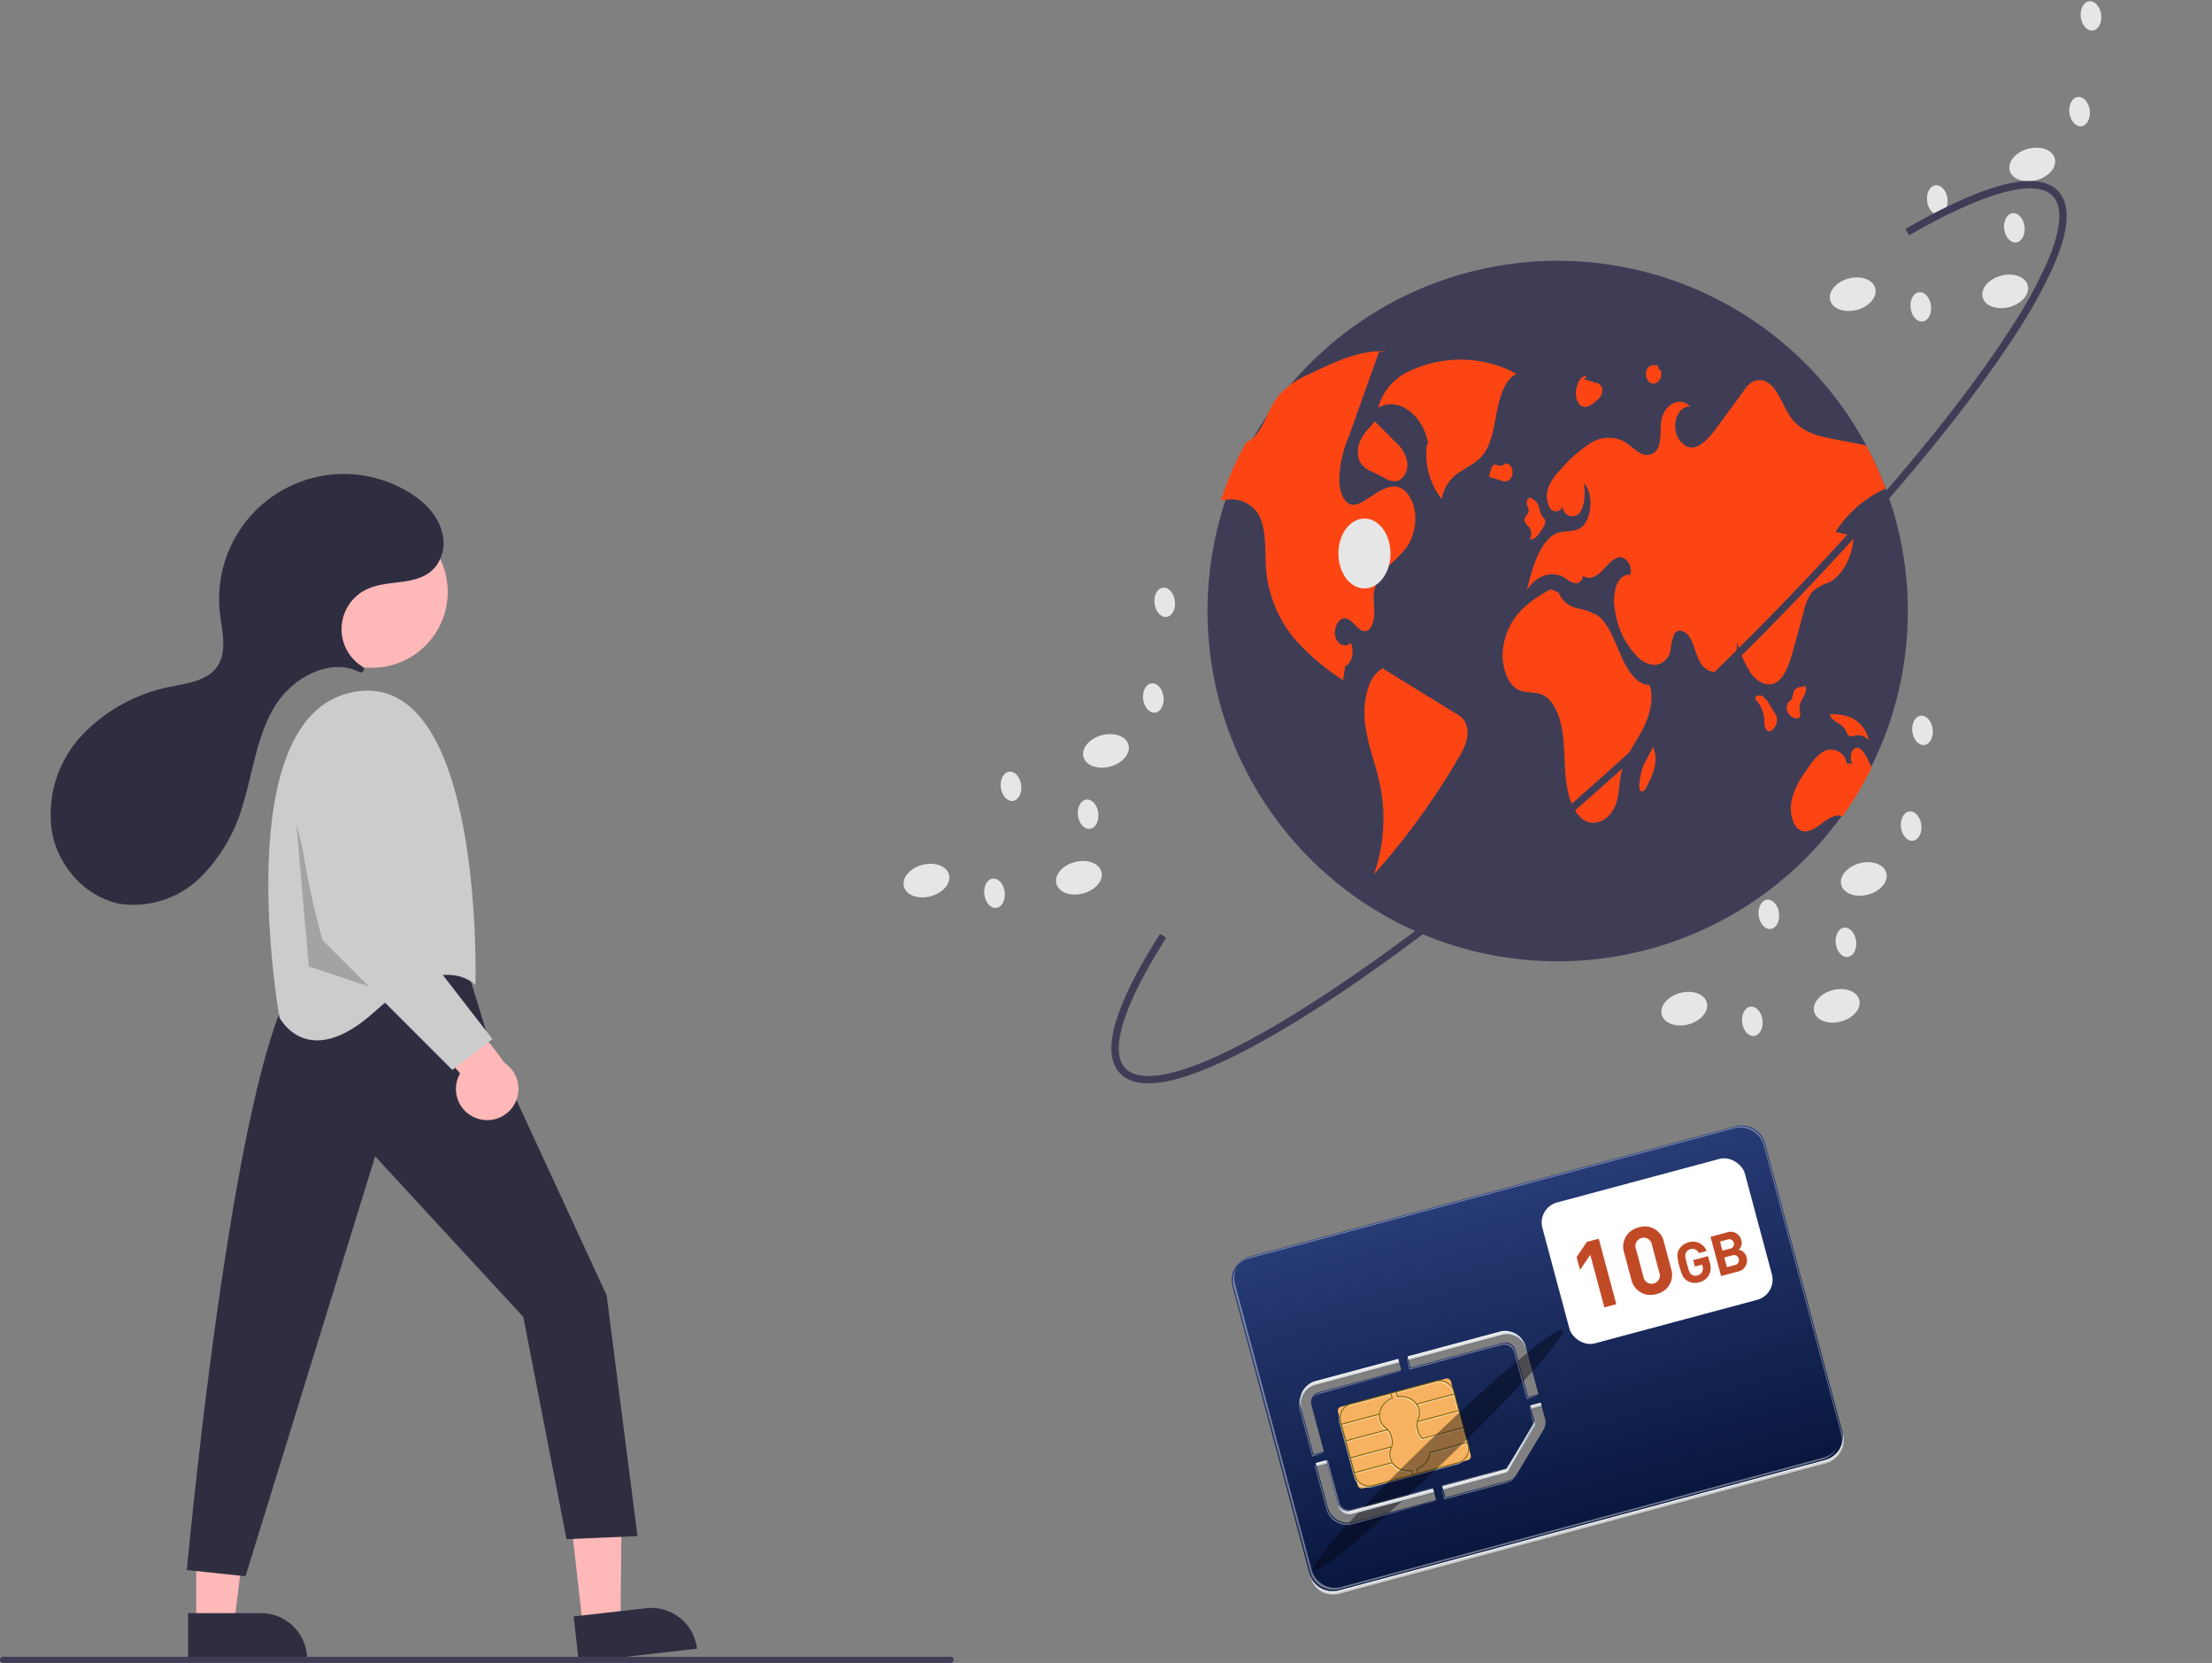 <svg xmlns="http://www.w3.org/2000/svg" xmlns:xlink="http://www.w3.org/1999/xlink" width="319.646" height="240.241" viewBox="0 0 319.646 240.241">
  <rect x="0" y="0" width="319.646" height="240.241" fill="#808080" stroke="none"/>
  <defs>
    <linearGradient id="linear-gradient" x1="0.5" x2="0.5" y2="1" gradientUnits="objectBoundingBox">
      <stop offset="0" stop-color="#273b75"/>
      <stop offset="1" stop-color="#09173e"/>
    </linearGradient>
    <linearGradient id="linear-gradient-2" x1="4.899" y1="9.773" x2="6.273" y2="9.22" gradientUnits="objectBoundingBox">
      <stop offset="0" stop-color="#f7b261"/>
      <stop offset="0.244" stop-color="#f9cc62"/>
      <stop offset="0.501" stop-color="#fae163"/>
      <stop offset="0.754" stop-color="#fbed64"/>
      <stop offset="1" stop-color="#fcf265"/>
    </linearGradient>
    <radialGradient id="radial-gradient" cx="0.5" cy="0.5" r="1.026" gradientTransform="matrix(-0.487, 0.483, -0.019, -0.063, -115.044, -2298.802)" gradientUnits="objectBoundingBox">
      <stop offset="0.007" stop-color="#ff0"/>
      <stop offset="0.093" stop-color="#e5e500"/>
      <stop offset="0.277" stop-color="#a2a203"/>
      <stop offset="0.505" stop-color="#484807"/>
      <stop offset="0.915" stop-color="#00000a"/>
    </radialGradient>
  </defs>
  <g id="undraw_around_the_world_re_rb1p" transform="translate(0 0.389)">
    <path id="Trazado_7695" data-name="Trazado 7695" d="M185.908,499.225l5.433-.617.207-21.249-8.019.91Z" transform="translate(-101.673 -264.666)" fill="#ffb8b8"/>
    <path id="Trazado_7696" data-name="Trazado 7696" d="M462.6,707.2l-17.076,1.938h0l-.749-6.6h0l10.478-1.189A6.64,6.64,0,0,1,462.6,707.2Z" transform="translate(-361.884 -469.406)" fill="#2f2e41"/>
    <path id="Trazado_7697" data-name="Trazado 7697" d="M63.581,499.426h5.468l2.6-21.091H63.58Z" transform="translate(-35.222 -265.206)" fill="#ffb8b8"/>
    <path id="Trazado_7698" data-name="Trazado 7698" d="M337.062,709.634H319.877v-6.64h10.546a6.64,6.64,0,0,1,6.64,6.64Z" transform="translate(-292.69 -470.337)" fill="#2f2e41"/>
    <path id="Trazado_7699" data-name="Trazado 7699" d="M360.052,490.844,363.175,501l16.949,36.676,4.46,34.789-10.258.446L368.081,540.8l-21.409-23.193-18.733,60.658-8.474-.892s7.136-78.5,16.949-86.527C336.414,490.844,352.47,483.262,360.052,490.844Z" transform="translate(-292.462 -350.942)" fill="#2f2e41"/>
    <circle id="Elipse_1" data-name="Elipse 1" cx="10.955" cy="10.955" r="10.955" transform="translate(42.787 74.174)" fill="#ffb8b8"/>
    <path id="Trazado_7700" data-name="Trazado 7700" d="M375.784,446.71s1.338-45.493-17.395-42.371-10.927,47.054-10.927,47.054,4.014,8.028,13.826-.892S375.784,446.71,375.784,446.71Z" transform="translate(-307.079 -304.801)" fill="#ccc"/>
    <path id="Trazado_7701" data-name="Trazado 7701" d="M96.044,266.656l4.408,16.9,6.716,6.716-9.34-3.1Z" transform="translate(-53.207 -147.939)" opacity="0.2" style="isolation: isolate"/>
    <path id="Trazado_7702" data-name="Trazado 7702" d="M397.412,518.332a4.485,4.485,0,0,1-2.354-6.462L384.64,499.809l8.213-1.069,8.634,11.618a4.509,4.509,0,0,1-4.075,7.975Z" transform="translate(-328.568 -357.183)" fill="#ffb8b8"/>
    <path id="Trazado_7703" data-name="Trazado 7703" d="M368.548,417.986l1.173,23.07L383.547,458.9l-5.8,4.46-18.733-18.733s-6.69-22.747-1.784-29.437c1.84-2.509,3.868-3.2,5.684-3.081A6.146,6.146,0,0,1,368.548,417.986Z" transform="translate(-312.388 -309.182)" fill="#ccc"/>
    <path id="Trazado_7704" data-name="Trazado 7704" d="M320.4,362.568a.452.452,0,0,0-.064-.721,6.371,6.371,0,0,1,.614-11.167c3.221-1.536,7.585-.341,9.966-3.292a5.535,5.535,0,0,0,1.027-4.495c-.514-2.787-2.609-4.857-4.955-6.275a18.032,18.032,0,0,0-27.247,17.454c.3,2.682,1.131,5.69-.464,7.868-1.4,1.917-4.053,2.276-6.381,2.752a24.023,24.023,0,0,0-13.2,7.185,16.726,16.726,0,0,0-4.174,14.139c1.021,4.992,5.119,9.38,10.156,10.154a13.879,13.879,0,0,0,11.343-3.964,24.129,24.129,0,0,0,6.114-10.676c1.425-4.712,1.987-9.79,4.559-13.988,2.517-4.108,7.941-7.052,12.192-4.913a.456.456,0,0,0,.511-.061Z" transform="translate(-267.963 -265.93)" fill="#2f2e41"/>
    <path id="Trazado_7705" data-name="Trazado 7705" d="M396.294,718.018H259.368a.446.446,0,1,1,0-.892H396.294a.446.446,0,0,1,0,.892Z" transform="translate(-258.922 -478.166)" fill="#3f3d56"/>
    <path id="Trazado_7706" data-name="Trazado 7706" d="M751.338,315.667a50.6,50.6,0,1,1-3.2-17.819c.11.3.218.594.323.894v0q.7,1.978,1.234,4.03a50.946,50.946,0,0,1,1.647,12.892Z" transform="translate(-475.644 -227.67)" fill="#3f3d56"/>
    <path id="Trazado_7707" data-name="Trazado 7707" d="M725.477,299.036a17.092,17.092,0,0,0-15.005-.614,8.1,8.1,0,0,0-5.007,5.509c2.831-1.671,6.495.969,7.223,5.2l-.17.047a10.355,10.355,0,0,0,2.137,7.945,5.587,5.587,0,0,1,2.682-3.978c1.222-.8,2.573-1.387,3.506-2.767,1.106-1.637,1.386-4.028,1.825-6.21S723.94,299.644,725.477,299.036Z" transform="translate(-506.3 -245.41)" fill="#fd4513"/>
    <path id="Trazado_7708" data-name="Trazado 7708" d="M681.363,322.487a18.047,18.047,0,0,1-2.771,2.836,6.378,6.378,0,0,0-2.015,3.767c-.119,1.025.065,2.066.039,3.1s-.371,2.2-1.075,2.459c-1.112.4-1.961-1.664-3.1-1.809-.909-.113-1.726,1.316-1.463,2.556s1.5,1.789,2.21.979c.642,1.078.19,3.034-.775,3.365-.1.679-.2,1.356-.3,2.035a33.476,33.476,0,0,1-6.979-5.941,18.032,18.032,0,0,1-4.109-9.713c-.269-2.873.13-6.159-1.189-8.369a4.539,4.539,0,0,0-4.5-2.049c-.3.02-.6.054-.894.091a50.387,50.387,0,0,1,3.648-8.349,3.574,3.574,0,0,0,.914-.569c1.517-1.288,2.191-3.894,3.422-5.7q.119-.174.246-.34a11.73,11.73,0,0,1,4.576-3.277c3.608-1.752,7.322-3.526,11.131-3.283l-1.084.1q-1.9,5.315-3.8,10.63-.289.815-.583,1.633a16.8,16.8,0,0,0-1.35,6.416c.065,1.336.529,2.762,1.412,3.221.824.425,1.724-.1,2.519-.611.337-.215.671-.43,1.007-.648,1.208-.778,2.547-1.576,3.824-1.056,1.169.475,2.032,2.063,2.2,3.776A7.548,7.548,0,0,1,681.363,322.487Z" transform="translate(-478.032 -243.903)" fill="#fd4513"/>
    <path id="Trazado_7709" data-name="Trazado 7709" d="M714.343,403.5l-10.589-6.52.06-.154c-2.194.836-3.106,4.737-2.743,7.927s1.592,6.042,2.214,9.15a24.287,24.287,0,0,1-.916,12.744,104.373,104.373,0,0,0,12.261-16.895,9.036,9.036,0,0,0,1.109-2.459,3.912,3.912,0,0,0-.259-2.782A3.1,3.1,0,0,0,714.343,403.5Z" transform="translate(-503.823 -300.724)" fill="#fd4513"/>
    <path id="Trazado_7710" data-name="Trazado 7710" d="M699.238,319.712a3.9,3.9,0,0,0-.179,2.838,3.146,3.146,0,0,0,1.758,1.628l1.95.967a2.517,2.517,0,0,0,2.009.382,2.68,2.68,0,0,0,1.208-2.731,4.86,4.86,0,0,0-1.651-2.809l-3.024-3.038-.568.7A7.588,7.588,0,0,0,699.238,319.712Z" transform="translate(-502.649 -256.473)" fill="#fd4513"/>
    <path id="Trazado_7711" data-name="Trazado 7711" d="M798.226,325.543l2.632.62c-.153,2.963-1.622,5.706-3.591,6.7a6.7,6.7,0,0,0-2.414,1.339,7.341,7.341,0,0,0-1.211,2.839l-1.5,5.468c-.538,1.964-1.228,4.146-2.626,4.854-1.2.608-2.573-.136-3.5-1.384a16.659,16.659,0,0,1-2.032-4.562,4.7,4.7,0,0,1-1.97,4.152,2.573,2.573,0,0,1-3.4-1.325c-.566-.993-.8-2.3-1.356-3.311s-1.718-1.585-2.324-.64a8.6,8.6,0,0,0-.546,2.389,2.594,2.594,0,0,1-2.168,2.086,3.615,3.615,0,0,1-2.6-1.186,11.756,11.756,0,0,1-3.224-6.5,7.756,7.756,0,0,1,.091-3.555c.348-1.1,1.189-1.95,2.023-1.741.549-1.16-.535-2.7-1.511-2.564s-1.746,1.186-2.55,1.992-1.922,1.392-2.728.591a1.107,1.107,0,0,1-1.037,1.173c-.029,0-.058,0-.087,0a4.012,4.012,0,0,1-1.463-.776c-1.848-1.152-4.194-.388-5.508,1.792.821-3.492,2.024-7.5,4.545-8.321,1.03-.337,2.154-.059,3.127-.642,1.724-1.033,2.072-4.936.583-6.546.19,1.523.153,3.3-.651,4.341a1.378,1.378,0,0,1-2.389-1.177,1.031,1.031,0,0,1-1.919.408,3.707,3.707,0,0,1-.11-3.122,7.353,7.353,0,0,1,1.65-2.343,20.228,20.228,0,0,1,4.265-3.8,4.835,4.835,0,0,1,4.922-.311c.824.475,1.548,1.268,2.389,1.687a1.77,1.77,0,0,0,2.437-.571h0l.028-.046c.625-1.1.331-2.728.563-4.1.416-2.425,2.842-3.56,4.186-1.959-1-.258-2.043.931-2.168,2.372a3.421,3.421,0,0,0,1.574,3.331c1.636.724,3.238-1.1,4.475-2.785q1.936-2.649,3.877-5.3a6.388,6.388,0,0,1,.693-.843,2.231,2.231,0,0,1,3.048-.062c1.307,1.067,1.922,3.255,2.994,4.76,1.557,2.188,3.886,2.72,6.054,3.144q2.424.471,4.851.948a50.263,50.263,0,0,1,2.816,6.218A17.042,17.042,0,0,0,798.226,325.543Z" transform="translate(-532.987 -249.096)" fill="#fd4513"/>
    <path id="Trazado_7712" data-name="Trazado 7712" d="M850.826,425.552a50.743,50.743,0,0,1-4.217,7.056c-1.019-.436-2.114.342-3.068,1.073-1,.764-2.193,1.509-3.215.812-1.044-.713-1.381-2.708-1.05-4.291a11.434,11.434,0,0,1,1.959-4.03c.849-1.268,1.758-2.584,2.938-3.076a2.29,2.29,0,0,1,3.048,1.885l.838-.028c-.47-.645-.224-1.981.408-2.216.727-.275,1.358.724,1.789,1.608C850.447,424.743,850.642,425.145,850.826,425.552Z" transform="translate(-580.362 -315.053)" fill="#fd4513"/>
    <path id="Trazado_7713" data-name="Trazado 7713" d="M767,385.167c-1.8.113-3.227-2.1-4.175-4.284s-1.813-4.675-3.437-5.785a10.041,10.041,0,0,0-2.994-1.029,3.707,3.707,0,0,1-2.542-2.238l-1.142-.461a17.154,17.154,0,0,0-4.337,3.092,9.692,9.692,0,0,0-2.584,5.649c-.218,2.286.588,4.836,2.093,5.695,1.19.679,2.575.251,3.78.872,1.506.776,2.4,3.031,2.738,5.257s.253,4.54.495,6.792.909,4.594,2.29,5.748c1.728,1.444,4.263.244,5.038-2.384.38-1.289.367-2.744.652-4.082.5-2.357,1.852-4.106,2.924-6.039S767.71,387.411,767,385.167Z" transform="translate(-528.618 -286.622)" fill="#fd4513"/>
    <path id="Trazado_7714" data-name="Trazado 7714" d="M753.156,345.516a4.813,4.813,0,0,1,.469.5,1.636,1.636,0,0,1-.029,1.689,1.571,1.571,0,0,0,1.125-.572,7.238,7.238,0,0,0,.863-1.215,1.324,1.324,0,0,0,.254-1.06c-.085-.243-.286-.346-.427-.529a3.6,3.6,0,0,1-.395-1.146,2.067,2.067,0,0,0-1.5-1.579l.09.017a.856.856,0,0,0-.4.912c.055.353.282.646.259,1.007-.032.518-.55.761-.582,1.279A.989.989,0,0,0,753.156,345.516Z" transform="translate(-532.571 -270.131)" fill="#fd4513"/>
    <path id="Trazado_7715" data-name="Trazado 7715" d="M746.577,330.438l.008,0a1.432,1.432,0,0,0,.154-.164Z" transform="translate(-529.076 -263.855)" fill="#fd4513"/>
    <path id="Trazado_7716" data-name="Trazado 7716" d="M744.256,333.05a1.57,1.57,0,0,0,.489-1.557c-.131-.589-.594-.985-1.021-.876a1.04,1.04,0,0,1-.967.285c-.264-.068-.554-.243-.783-.044a1.186,1.186,0,0,0-.267.521l-.254.78a.493.493,0,0,0-.03.3.25.25,0,0,0,.192.153l1.526.45a1.314,1.314,0,0,0,1.116-.007Z" transform="translate(-526.215 -264.036)" fill="#fd4513"/>
    <path id="Trazado_7717" data-name="Trazado 7717" d="M830.373,408.23l-.705-1.155a3.854,3.854,0,0,0-.929-1.167.823.823,0,0,0-1.16.1h0l-.012.015.029.22a4.965,4.965,0,0,1,1.239,2.417c.054.393.035.8.082,1.2a1.394,1.394,0,0,0,.436.975c.37.247.8-.117,1.068-.562a1.936,1.936,0,0,0,.3-1.232,2.161,2.161,0,0,0-.346-.809Z" transform="translate(-573.943 -305.649)" fill="#fd4513"/>
    <path id="Trazado_7718" data-name="Trazado 7718" d="M839.747,406.979a2.665,2.665,0,0,0-.086-1.075,2.359,2.359,0,0,1,.359-1.337,4.345,4.345,0,0,0,.559-1.226,1.025,1.025,0,0,0-.027-.6c-.078-.175-.266-.255-.374-.116l.231.149a2.107,2.107,0,0,0-.939.045,1.162,1.162,0,0,0-.711.8,4.966,4.966,0,0,1-.187.832c-.138.284-.405.378-.573.627a1.5,1.5,0,0,0,.024,1.424,1.661,1.661,0,0,0,.94.739C839.246,407.345,839.618,407.35,839.747,406.979Z" transform="translate(-579.63 -303.897)" fill="#fd4513"/>
    <path id="Trazado_7719" data-name="Trazado 7719" d="M854.031,414.088a3.228,3.228,0,0,0,.407.747c.314.317.742.122,1.123.045a1.942,1.942,0,0,1,1.847.741,4.7,4.7,0,0,0-2.7-3.374,7.945,7.945,0,0,0-2.781-.435l-.162.041C852.173,413.051,853.466,413.025,854.031,414.088Z" transform="translate(-587.347 -309.025)" fill="#fd4513"/>
    <path id="Trazado_7720" data-name="Trazado 7720" d="M794.492,422.3l0,.005.047-.091Z" transform="translate(-555.621 -314.792)" fill="#fd4513"/>
    <path id="Trazado_7721" data-name="Trazado 7721" d="M791.024,424.345a8.839,8.839,0,0,0-.559,1.228,10.693,10.693,0,0,0-.405,2.1c-.05.4-.066.922.188,1.119a.36.36,0,0,0,.471-.064,1.865,1.865,0,0,0,.341-.507,11.688,11.688,0,0,0,1.152-2.734,4.759,4.759,0,0,0-.189-3.066Z" transform="translate(-553.148 -314.904)" fill="#fd4513"/>
    <path id="Trazado_7722" data-name="Trazado 7722" d="M770.031,306.449a1.134,1.134,0,0,0,1.222.239,4.036,4.036,0,0,0,1.15-.76,2.7,2.7,0,0,0,.7-.761,1.542,1.542,0,0,0,.143-1.175,1.194,1.194,0,0,0-.91-.72l-1.693-.5.408-.368c-.42-.225-.885.193-1.147.711a3.824,3.824,0,0,0-.348,1.072A2.752,2.752,0,0,0,770.031,306.449Z" transform="translate(-541.766 -248.38)" fill="#fd4513"/>
    <path id="Trazado_7723" data-name="Trazado 7723" d="M792.586,301.124a.932.932,0,0,0,1.271.1,1.42,1.42,0,0,0,.562-1.012c.04-.444-.18-.937-.493-.976l.072-.416c-.6-.109-1.347-.131-1.671.6A1.722,1.722,0,0,0,792.586,301.124Z" transform="translate(-554.356 -246.401)" fill="#fd4513"/>
    <ellipse id="Elipse_2" data-name="Elipse 2" cx="3.768" cy="5.052" rx="3.768" ry="5.052" transform="translate(193.402 74.521)" fill="#e6e6e6"/>
    <ellipse id="Elipse_3" data-name="Elipse 3" cx="3.37" cy="2.345" rx="3.37" ry="2.345" transform="translate(261.558 143.521) rotate(-14.913)" fill="#e6e6e6"/>
    <ellipse id="Elipse_4" data-name="Elipse 4" cx="3.37" cy="2.345" rx="3.37" ry="2.345" transform="translate(239.527 143.929) rotate(-14.913)" fill="#e6e6e6"/>
    <ellipse id="Elipse_5" data-name="Elipse 5" cx="3.37" cy="2.345" rx="3.37" ry="2.345" transform="translate(265.472 125.191) rotate(-14.913)" fill="#e6e6e6"/>
    <ellipse id="Elipse_6" data-name="Elipse 6" cx="1.482" cy="2.13" rx="1.482" ry="2.13" transform="translate(274.437 117.019) rotate(-7.068)" fill="#e6e6e6"/>
    <ellipse id="Elipse_7" data-name="Elipse 7" cx="1.482" cy="2.13" rx="1.482" ry="2.13" transform="translate(276.082 103.19) rotate(-7.068)" fill="#e6e6e6"/>
    <ellipse id="Elipse_8" data-name="Elipse 8" cx="1.482" cy="2.13" rx="1.482" ry="2.13" transform="translate(253.874 129.774) rotate(-7.068)" fill="#e6e6e6"/>
    <ellipse id="Elipse_9" data-name="Elipse 9" cx="1.482" cy="2.13" rx="1.482" ry="2.13" transform="translate(265.012 133.806) rotate(-7.068)" fill="#e6e6e6"/>
    <ellipse id="Elipse_10" data-name="Elipse 10" cx="1.482" cy="2.13" rx="1.482" ry="2.13" transform="translate(251.488 145.225) rotate(-7.068)" fill="#e6e6e6"/>
    <ellipse id="Elipse_11" data-name="Elipse 11" cx="3.37" cy="2.345" rx="3.37" ry="2.345" transform="translate(152.049 125.02) rotate(-14.913)" fill="#e6e6e6"/>
    <ellipse id="Elipse_12" data-name="Elipse 12" cx="3.37" cy="2.345" rx="3.37" ry="2.345" transform="translate(130.017 125.428) rotate(-14.913)" fill="#e6e6e6"/>
    <ellipse id="Elipse_13" data-name="Elipse 13" cx="3.37" cy="2.345" rx="3.37" ry="2.345" transform="translate(155.962 106.69) rotate(-14.913)" fill="#e6e6e6"/>
    <ellipse id="Elipse_14" data-name="Elipse 14" cx="1.482" cy="2.13" rx="1.482" ry="2.13" transform="translate(164.928 98.518) rotate(-7.068)" fill="#e6e6e6"/>
    <ellipse id="Elipse_15" data-name="Elipse 15" cx="1.482" cy="2.13" rx="1.482" ry="2.13" transform="translate(166.573 84.689) rotate(-7.068)" fill="#e6e6e6"/>
    <ellipse id="Elipse_16" data-name="Elipse 16" cx="1.482" cy="2.13" rx="1.482" ry="2.13" transform="translate(144.365 111.273) rotate(-7.068)" fill="#e6e6e6"/>
    <ellipse id="Elipse_17" data-name="Elipse 17" cx="1.482" cy="2.13" rx="1.482" ry="2.13" transform="translate(155.503 115.304) rotate(-7.068)" fill="#e6e6e6"/>
    <ellipse id="Elipse_18" data-name="Elipse 18" cx="1.482" cy="2.13" rx="1.482" ry="2.13" transform="translate(141.979 126.723) rotate(-7.068)" fill="#e6e6e6"/>
    <ellipse id="Elipse_19" data-name="Elipse 19" cx="3.37" cy="2.345" rx="3.37" ry="2.345" transform="translate(285.9 40.306) rotate(-14.913)" fill="#e6e6e6"/>
    <ellipse id="Elipse_20" data-name="Elipse 20" cx="3.37" cy="2.345" rx="3.37" ry="2.345" transform="translate(263.868 40.714) rotate(-14.913)" fill="#e6e6e6"/>
    <ellipse id="Elipse_21" data-name="Elipse 21" cx="3.37" cy="2.345" rx="3.37" ry="2.345" transform="translate(289.813 21.976) rotate(-14.913)" fill="#e6e6e6"/>
    <ellipse id="Elipse_22" data-name="Elipse 22" cx="1.482" cy="2.13" rx="1.482" ry="2.13" transform="translate(298.779 13.804) rotate(-7.068)" fill="#e6e6e6"/>
    <ellipse id="Elipse_23" data-name="Elipse 23" cx="1.482" cy="2.13" rx="1.482" ry="2.13" transform="translate(300.424 -0.025) rotate(-7.068)" fill="#e6e6e6"/>
    <ellipse id="Elipse_24" data-name="Elipse 24" cx="1.482" cy="2.13" rx="1.482" ry="2.13" transform="translate(278.216 26.559) rotate(-7.068)" fill="#e6e6e6"/>
    <ellipse id="Elipse_25" data-name="Elipse 25" cx="1.482" cy="2.13" rx="1.482" ry="2.13" transform="translate(289.354 30.591) rotate(-7.068)" fill="#e6e6e6"/>
    <ellipse id="Elipse_26" data-name="Elipse 26" cx="1.482" cy="2.13" rx="1.482" ry="2.13" transform="translate(275.83 42.01) rotate(-7.068)" fill="#e6e6e6"/>
    <path id="Trazado_7724" data-name="Trazado 7724" d="M7.559,99.012c-3.6,0-5.948-.9-6.985-2.676-2.045-3.511,1.38-9.672,10.181-18.311l.739.753C3.319,86.8-.235,92.849,1.486,95.8c1.089,1.869,4.33,2.539,9.375,1.936,5.008-.6,11.645-2.38,19.726-5.3,16.637-6,37.509-16.132,58.773-28.518s40.369-25.546,53.8-37.056c2.58-2.211,4.921-4.339,6.958-6.322a69.291,69.291,0,0,0,7.379-8.224c3.012-4.09,4.029-7.24,2.94-9.11-1.819-3.122-9.459-2.828-21.514.828l-.306-1.01c12.934-3.922,20.582-4.04,22.732-.349,1.336,2.293.326,5.747-3,10.267a70.336,70.336,0,0,1-7.493,8.354c-2.053,2-4.411,4.142-7.008,6.367-13.477,11.551-32.638,24.75-53.955,37.167s-42.251,22.574-58.945,28.6c-8.156,2.944-14.872,4.744-19.959,5.351A29.078,29.078,0,0,1,7.559,99.012Z" transform="translate(139.605 60.919) rotate(-13)" fill="#3f3d56"/>
    <g id="Grupo_6641" data-name="Grupo 6641" transform="matrix(0.966, -0.259, 0.259, 0.966, 177.191, 182.053)">
      <g id="Grupo_1765" data-name="Grupo 1765" transform="translate(0 0)">
        <g id="Grupo_1763" data-name="Grupo 1763" transform="translate(0 0)">
          <path id="Trazado_6710" data-name="Trazado 6710" d="M76.158,0H3.51A3.507,3.507,0,0,0,0,3.51V46.57a3.507,3.507,0,0,0,3.51,3.51H76.158a3.507,3.507,0,0,0,3.51-3.51V3.51A3.507,3.507,0,0,0,76.158,0Zm-37.5,23.022v6.987H37.1V23.022a1.5,1.5,0,0,0-1.5-1.5H21.809V19.966H35.6A3.056,3.056,0,0,1,38.655,23.022ZM8.071,19.966H20.417v1.554H8.071a1.5,1.5,0,0,0-1.5,1.5v6.987H5.011V23.022A3.059,3.059,0,0,1,8.071,19.966ZM5.011,37.878V31.4H6.57v6.479a1.5,1.5,0,0,0,1.5,1.5H20.417v1.558H8.071A3.063,3.063,0,0,1,5.011,37.878ZM38.026,35.16,32.6,40.369a2.026,2.026,0,0,1-1.41.569H21.809V39.379h9.386a.476.476,0,0,0,.334-.133l5.425-5.212a.479.479,0,0,0,.148-.345V31.4h1.554v2.29A2.03,2.03,0,0,1,38.026,35.16Z" transform="translate(0.008)" fill="url(#linear-gradient)"/>
          <path id="Trazado_6711" data-name="Trazado 6711" d="M13.795,7.836,1.717,7.824A1.419,1.419,0,0,1,.19,6.49L.174,0,0,0V6.456A1.47,1.47,0,0,0,1.475,7.923H13.8A.339.339,0,0,1,13.795,7.836Z" transform="translate(6.623 31.282)" fill="#fff" opacity="0.4"/>
          <path id="Trazado_6712" data-name="Trazado 6712" d="M9.447.842.008.834A.325.325,0,0,1,0,.921H9.428L10.391,0Z" transform="translate(21.695 38.284)" fill="#fff" opacity="0.4"/>
          <g id="Grupo_1749" data-name="Grupo 1749" transform="translate(9.826 24.292)">
            <rect id="Rectángulo_348" data-name="Rectángulo 348" width="16.912" height="12.197" rx="0.57" transform="translate(0.201 0.073)" fill="url(#linear-gradient-2)"/>
            <path id="Trazado_6717" data-name="Trazado 6717" d="M14.636,0H2.422A2.221,2.221,0,0,0,0,1.933v8.484a2.219,2.219,0,0,0,2.422,1.93H14.636a2.219,2.219,0,0,0,2.422-1.93V1.933A2.221,2.221,0,0,0,14.636,0ZM.148,1.933A2.076,2.076,0,0,1,2.422.152H8.059V.739L7.991.754C7.908.77,7.824.785,7.745.8L7.623.838C7.548.861,7.476.883,7.4.91L7.313.944c-.095.038-.19.08-.277.125L6.93,1.13a1.514,1.514,0,0,0-.167.1l-.087.053c-.061.042-.118.087-.174.133l-.027.019c-.049.045-.1.091-.163.152L6.3,1.6c-.049.049-.095.1-.14.152l-.019.023a2.558,2.558,0,0,0-.262.375l-.027.053-.015.03-.057.114-.034.076-.019.049H.148Zm0,.69H5.671l-.015.064c-.023.076-.038.152-.053.227l-.015.095a1.955,1.955,0,0,0-.023.3v0h0a2.37,2.37,0,0,0,.519,1.471,1.228,1.228,0,0,1,.11.163H.148Zm0,2.475H6.285a2.04,2.04,0,0,1,.11.246l.023.072q.034.114.057.227l.011.08a2.054,2.054,0,0,1,.027.307v.375a2.113,2.113,0,0,1-.027.315l-.023.114a1.545,1.545,0,0,1-.049.19l-.045.125c-.019.053-.045.11-.068.163l-.064.118-.042.064H.148Zm0,2.544H6.092l-.008.011a2.362,2.362,0,0,0-.519,1.471h0a2.335,2.335,0,0,0,.019.284l.008.038a2.054,2.054,0,0,0,.053.265l0,.015H.148ZM8.059,12.2H2.422A2.076,2.076,0,0,1,.148,10.417V9.875H5.69l.03.072.068.159.061.121a2.5,2.5,0,0,0,.129.216c.027.038.057.08.087.118l.095.118.095.106a2.236,2.236,0,0,0,.193.186l.068.057c.061.049.129.1.2.144l.068.049a3.127,3.127,0,0,0,.607.3l.03.011a3.45,3.45,0,0,0,.641.163Zm8.852-1.782A2.076,2.076,0,0,1,14.636,12.2H9v-.5a3.689,3.689,0,0,0,.417-.08,2.82,2.82,0,0,0,1.99-1.748h5.5Zm0-.69H11.3l-.015.049A2.664,2.664,0,0,1,9.329,11.49a3.614,3.614,0,0,1-.413.072l-.064.008V12.2H8.207v-.633h0l-.011,0-.106-.015-.053-.008-.023,0c-.057-.008-.11-.019-.163-.03h0L7.79,11.49a3.143,3.143,0,0,1-.656-.239l-.042-.023a2.316,2.316,0,0,1-.231-.136L6.8,11.05a2.542,2.542,0,0,1-.227-.171L6.486,10.8c-.042-.042-.083-.08-.121-.121l-.095-.1c-.038-.045-.076-.095-.114-.144s-.072-.106-.106-.163l-.076-.129-.057-.118a2.076,2.076,0,0,1-.087-.212l-.011-.038a1.8,1.8,0,0,1-.072-.307l-.008-.038a2.1,2.1,0,0,1-.027-.307,2.2,2.2,0,0,1,.493-1.376l.023-.038.049-.068h0L6.3,7.608l.011-.019.064-.095H6.372l.057-.106c.027-.057.049-.114.072-.171s.038-.091.053-.14a1.735,1.735,0,0,0,.053-.2c.008-.042.019-.083.027-.125A2.069,2.069,0,0,0,6.66,6.41V6.031a1.818,1.818,0,0,0-.027-.322L6.615,5.6a2.03,2.03,0,0,0-.053-.2l-.034-.114a1.5,1.5,0,0,0-.08-.178H6.46L6.4,4.993h0l0-.008,0-.008-.019-.03h0a2,2,0,0,0-.167-.258,2.21,2.21,0,0,1-.493-1.376v0a2.369,2.369,0,0,1,.03-.326l.011-.076a1.909,1.909,0,0,1,.08-.288A2.52,2.52,0,0,1,6.865,1.342c.049-.03.1-.064.152-.091l.125-.068c.076-.038.155-.072.235-.106l.118-.042L7.711.967l.121-.03q.125-.028.25-.045L8.143.883,8.207.872h0V.152h.644V.868h0l.064.008.015,0a2.865,2.865,0,0,1,.315.053l.091.023a2.683,2.683,0,0,1,.284.083l.034.011c.1.038.2.083.3.129l.08.042c.08.045.163.091.239.144a2.523,2.523,0,0,1,.925,1.065l.008.023c.023.049.042.1.061.155a2.186,2.186,0,0,1,.08.3l.011.072a1.941,1.941,0,0,1,.03.33v0A2.214,2.214,0,0,1,10.9,4.685a1.722,1.722,0,0,0-.171.262h0l-.015.03-.008.008-.061.114h.011a1.5,1.5,0,0,0-.08.178l-.027.091a1.785,1.785,0,0,0-.061.235l-.015.091a2.315,2.315,0,0,0-.027.326v.4h0a2.148,2.148,0,0,0,.353,1.19l.023.034h6.092Zm0-2.233H10.9a2.011,2.011,0,0,1-.307-1.077v-.4a2.048,2.048,0,0,1,.027-.3l.015-.076a1.634,1.634,0,0,1,.057-.235l.019-.064c.03-.083.068-.163.106-.243h6.1Zm0-2.547h-6c.034-.057.068-.114.11-.171a2.364,2.364,0,0,0,.519-1.463h0v0a2.65,2.65,0,0,0-.027-.3L11.5,2.919c-.015-.083-.034-.167-.057-.246l-.011-.049h5.482ZM11.373,2.475v0l-.019-.053,0,0-.015-.03-.015-.038-.061-.125-.015-.03-.027-.045a1.963,1.963,0,0,0-.118-.19l-.03-.034a1.434,1.434,0,0,0-.114-.152l-.042-.045c-.038-.042-.076-.087-.118-.129l-.045-.042-.11-.1-.011-.008-.015-.015L10.576,1.4l-.11-.08-.038-.03-.023-.019-.019-.011-.049-.03c-.072-.046-.144-.087-.216-.129l-.08-.042c-.095-.049-.193-.091-.3-.133L9.686.906A2.316,2.316,0,0,0,9.424.823L9.333.8A3.242,3.242,0,0,0,9,.735V.152h5.637a2.076,2.076,0,0,1,2.275,1.782v.542Z" transform="translate(0 0.118)" fill="#fff" opacity="0.61"/>
            <path id="Trazado_6718" data-name="Trazado 6718" d="M14.64,0H2.426A2.222,2.222,0,0,0,0,1.93v8.484a2.222,2.222,0,0,0,2.426,1.93H14.64a2.221,2.221,0,0,0,2.422-1.93V1.93A2.221,2.221,0,0,0,14.64,0ZM.152,1.93A2.076,2.076,0,0,1,2.426.148H8.063V.739L7.995.751c-.083.015-.167.03-.246.049L7.627.834c-.076.023-.148.045-.22.072L7.313.94a2.251,2.251,0,0,0-.273.129l-.106.057c-.057.034-.114.068-.167.1l-.087.053c-.061.045-.121.087-.174.133l-.027.023c-.053.042-.1.091-.163.148L6.3,1.6c-.049.049-.095.1-.14.152l-.019.023a2.777,2.777,0,0,0-.262.375L5.853,2.2l-.019.03-.057.114-.03.08-.019.046H.152Zm0,.69H5.671l-.011.064a1.644,1.644,0,0,0-.053.227l-.015.095a1.954,1.954,0,0,0-.023.3v0h0A2.37,2.37,0,0,0,6.088,4.78c.042.053.072.11.11.163H.152Zm0,2.475H6.289a2.038,2.038,0,0,1,.11.246l.019.076a1.486,1.486,0,0,1,.057.224l.015.083a2,2,0,0,1,.027.3v.379a2.2,2.2,0,0,1-.027.315l-.023.11c-.015.064-.03.129-.049.19l-.045.125c-.023.057-.045.11-.072.163l-.064.118-.042.064H.152Zm0,2.544H6.1l-.008.011a2.37,2.37,0,0,0-.519,1.471h0v0a2.274,2.274,0,0,0,.019.281l.008.042a2.133,2.133,0,0,0,.053.262l0,.015H.152ZM8.063,12.2H2.426A2.076,2.076,0,0,1,.152,10.413V9.871H5.694l.03.072a1.182,1.182,0,0,0,.068.159l.061.125a1.761,1.761,0,0,0,.129.212c.027.038.057.08.087.118l.095.118.095.106a2.282,2.282,0,0,0,.193.19l.068.053q.091.074.193.148l.072.045a3.023,3.023,0,0,0,.607.3l.027.011a3.564,3.564,0,0,0,.644.163Zm8.852-1.782A2.076,2.076,0,0,1,14.64,12.2H9v-.5a3.107,3.107,0,0,0,.417-.08,2.82,2.82,0,0,0,1.99-1.748h5.5Zm0-.69H11.3l-.019.053a2.654,2.654,0,0,1-1.948,1.71,2.94,2.94,0,0,1-.413.072l-.068.008V12.2H8.211v-.633H8.2l-.106-.015-.053-.011-.023,0c-.057-.008-.11-.019-.167-.03h0l-.057-.015a2.942,2.942,0,0,1-.656-.239L7.1,11.225c-.08-.042-.159-.087-.235-.136L6.8,11.046c-.076-.053-.152-.11-.224-.171L6.49,10.8c-.042-.038-.083-.08-.125-.121l-.091-.1c-.042-.045-.076-.095-.114-.144s-.072-.106-.106-.159l-.076-.129-.061-.121a1.99,1.99,0,0,1-.083-.209l-.011-.038a2.471,2.471,0,0,1-.076-.311l0-.038a2.1,2.1,0,0,1-.027-.307,2.229,2.229,0,0,1,.489-1.376l.027-.038.049-.068h0l.023-.03.011-.023.061-.095h0l.053-.106a1.161,1.161,0,0,0,.076-.171c.019-.045.038-.091.053-.14a1.2,1.2,0,0,0,.049-.2c.011-.042.023-.083.03-.125a2.584,2.584,0,0,0,.027-.341h0V6.027a2.261,2.261,0,0,0-.027-.322l-.019-.114a2.031,2.031,0,0,0-.053-.2l-.038-.114c-.023-.061-.049-.121-.076-.178h.011l-.057-.106h0v0L6.4,4.974l-.015-.03h0a2.331,2.331,0,0,0-.171-.258,2.221,2.221,0,0,1-.489-1.376v0a1.933,1.933,0,0,1,.03-.326L5.758,2.9a2.7,2.7,0,0,1,.076-.288A2.548,2.548,0,0,1,6.869,1.338c.049-.03.1-.061.152-.091l.125-.068c.076-.038.155-.072.235-.1l.114-.042a2.114,2.114,0,0,1,.22-.068l.121-.03C7.915.917,8,.9,8.086.887L8.147.879,8.211.872V.148h.641V.864h0L8.92.872l.015,0A2.87,2.87,0,0,1,9.25.929l.091.023c.095.023.19.053.281.083l.038.015a2.051,2.051,0,0,1,.3.129l.076.038c.083.045.163.091.243.144a2.513,2.513,0,0,1,.921,1.065l.011.023c.023.053.042.106.061.155a2.1,2.1,0,0,1,.08.3l.011.072a1.863,1.863,0,0,1,.03.326v0A2.229,2.229,0,0,1,10.9,4.682a2.409,2.409,0,0,0-.174.262h0l-.019.03,0,.011-.061.11h.008c-.027.061-.053.118-.076.182l-.027.091a1.6,1.6,0,0,0-.061.231l-.015.091a2.324,2.324,0,0,0-.027.33v.394h0A2.148,2.148,0,0,0,10.8,7.6l.023.034h6.092Zm0-2.233H10.9A2.011,2.011,0,0,1,10.6,6.414V6.02a2.054,2.054,0,0,1,.027-.307l.011-.076a1.787,1.787,0,0,1,.061-.235l.019-.064a1.959,1.959,0,0,1,.106-.243h6.1Zm0-2.547h-6a1.578,1.578,0,0,1,.11-.167,2.37,2.37,0,0,0,.516-1.467h0v0a2,2,0,0,0-.023-.3L11.5,2.915c-.015-.083-.034-.163-.057-.246l-.011-.049h5.482ZM11.376,2.472v0l-.023-.049V2.411l-.015-.03-.015-.038-.064-.125-.011-.027-.027-.049c-.038-.064-.076-.125-.121-.19l-.027-.034a1.092,1.092,0,0,0-.114-.148l-.042-.045c-.038-.045-.076-.087-.121-.133l-.042-.038-.114-.1-.008-.008-.015-.015L10.58,1.4l-.11-.083-.038-.027-.027-.019-.015-.015-.053-.03c-.068-.045-.14-.087-.216-.129l-.076-.042a2.577,2.577,0,0,0-.3-.129L9.686.9A2.642,2.642,0,0,0,9.424.819L9.337.8A3.24,3.24,0,0,0,9,.732V.148H14.64A2.076,2.076,0,0,1,16.915,1.93v.542Z" transform="translate(0.125)" fill="#856400"/>
            <g id="Grupo_1748" data-name="Grupo 1748" transform="translate(0.125 0)">
              <g id="Grupo_6821" data-name="Grupo 6821">
                <path id="Trazado_6720" data-name="Trazado 6720" d="M.018,24.265c-.485-.876,8.924-6.994,21.009-13.666S43.3-.774,43.787.106,34.863,7.1,22.778,13.772.5,25.14.018,24.265Z" transform="translate(-9.317 -2.418)" opacity="0.41" fill="url(#radial-gradient)" style="mix-blend-mode: screen;isolation: isolate"/>
              </g>
            </g>
          </g>
          <g id="Grupo_1752" data-name="Grupo 1752" transform="translate(0.804 0.091)">
            <g id="Grupo_1750" data-name="Grupo 1750" transform="translate(4.212 19.743)">
              <rect id="Rectángulo_349" data-name="Rectángulo 349" width="1.557" height="0.158" transform="translate(32.087 11.436)" fill="#fff"/>
              <path id="Trazado_6722" data-name="Trazado 6722" d="M0,5.849H9.39a.471.471,0,0,0,.33-.136L15.148.5a.478.478,0,0,0,.144-.345V0a.491.491,0,0,1-.144.345L9.72,5.557a.484.484,0,0,1-.33.133H0Z" transform="translate(16.793 13.727)" fill="#fff"/>
              <path id="Trazado_6723" data-name="Trazado 6723" d="M13.791,0H0V.159H13.791A3.063,3.063,0,0,1,16.85,3.218V3.059A3.063,3.063,0,0,0,13.791,0Z" transform="translate(16.793 0)" fill="#fff"/>
              <path id="Trazado_6724" data-name="Trazado 6724" d="M1.5,1.5A1.5,1.5,0,0,1,0,0V.159a1.5,1.5,0,0,0,1.5,1.5H13.844V1.5Z" transform="translate(1.558 17.915)" fill="#fff"/>
              <rect id="Rectángulo_350" data-name="Rectángulo 350" width="1.556" height="0.158" transform="translate(0 11.436)" fill="#fff"/>
              <path id="Trazado_6725" data-name="Trazado 6725" d="M3.059,0A3.063,3.063,0,0,0,0,3.059v.159A3.063,3.063,0,0,1,3.059.159H15.4V0Z" fill="#fff"/>
            </g>
            <g id="Grupo_1751" data-name="Grupo 1751" transform="translate(0 0)" opacity="0.4">
              <path id="Trazado_6726" data-name="Trazado 6726" d="M.917,0A3.046,3.046,0,0,0,0,2.18v6.9a.089.089,0,0,0,.087.091l1.467-.11V9.018H.186a.056.056,0,0,1-.057-.057V2.032A3.039,3.039,0,0,1,.917,0Z" transform="translate(3.965 20.99)" fill="#fff"/>
              <path id="Trazado_6727" data-name="Trazado 6727" d="M0,6.479A3.063,3.063,0,0,0,3.059,9.538L15.4,9.428V9.39H3.184A3.059,3.059,0,0,1,.129,6.331V0H0Z" transform="translate(3.965 31.547)" fill="#fff"/>
              <path id="Trazado_6728" data-name="Trazado 6728" d="M0,.569A1.44,1.44,0,0,1,1.016.148L13.078.057V0H1.141A1.446,1.446,0,0,0,0,.569Z" transform="translate(6.289 21.521)" fill="#fff"/>
              <path id="Trazado_6729" data-name="Trazado 6729" d="M75.237,0H2.589A3.5,3.5,0,0,0,0,1.156,3.489,3.489,0,0,1,2.46.144H75.112a3.513,3.513,0,0,1,3.51,3.514v43.06a3.478,3.478,0,0,1-.925,2.354,3.5,3.5,0,0,0,1.054-2.5V3.51A3.513,3.513,0,0,0,75.237,0Z" fill="#fff"/>
              <path id="Trazado_6730" data-name="Trazado 6730" d="M0,5.815a.092.092,0,0,0,.091.091h9.3a2.019,2.019,0,0,0,1.41-.569L16.217.129c.042-.038.076-.087.114-.129L10.925,5.19a2.026,2.026,0,0,1-1.41.569H.22a.092.092,0,0,1-.091-.091V4.348H.087Z" transform="translate(20.759 35.179)" fill="#fff"/>
              <path id="Trazado_6731" data-name="Trazado 6731" d="M.1,2.29a.454.454,0,0,1-.1.273l.08-.076a.479.479,0,0,0,.148-.345V0H.186Z" transform="translate(35.952 31.324)" fill="#fff"/>
              <path id="Trazado_6732" data-name="Trazado 6732" d="M.061,0,0,1.437a.117.117,0,0,0,.118.121H13.791a1.5,1.5,0,0,1,1.5,1.5V9.97a.076.076,0,0,0,.076.076l1.482-.11V9.9H15.493a.075.075,0,0,1-.072-.072V2.911a1.5,1.5,0,0,0-1.5-1.5H.247A.117.117,0,0,1,.129,1.3V0Z" transform="translate(20.758 20.11)" fill="#fff"/>
            </g>
          </g>
          <path id="Trazado_6733" data-name="Trazado 6733" d="M0,0V6.613H0Z" transform="translate(6.573 23.396)" fill="#667072"/>
          <g id="Grupo_1754" data-name="Grupo 1754" transform="translate(0 3.87)">
            <path id="Trazado_6734" data-name="Trazado 6734" d="M76.162,46.214H3.514A3.513,3.513,0,0,1,0,42.7V0L0,.027v43.06A3.511,3.511,0,0,0,3.514,46.6H76.162a3.507,3.507,0,0,0,3.51-3.51V42.73A3.509,3.509,0,0,1,76.162,46.214Z" fill="#f2f2f2"/>
            <g id="Grupo_1753" data-name="Grupo 1753" transform="translate(0.003 42.412)" opacity="0.54">
              <path id="Trazado_6735" data-name="Trazado 6735" d="M76.162,3.749H3.515A3.337,3.337,0,0,1,0,0H0V.379a3.512,3.512,0,0,0,3.51,3.51H76.162a3.512,3.512,0,0,0,3.51-3.51V.019A3.487,3.487,0,0,1,76.162,3.749Z" transform="translate(0 0.371)" fill="#4d4d4d"/>
              <path id="Trazado_6736" data-name="Trazado 6736" d="M76.162,3.761H3.514A3.391,3.391,0,0,1,0,0H0V.379A3.513,3.513,0,0,0,3.51,3.893H76.162A3.513,3.513,0,0,0,79.672.379V.023A3.5,3.5,0,0,1,76.162,3.761Z" transform="translate(0.001 0.277)" fill="#6d6d6d"/>
              <path id="Trazado_6737" data-name="Trazado 6737" d="M76.162,3.772H3.514A3.445,3.445,0,0,1,0,0H0V.379a3.512,3.512,0,0,0,3.51,3.51H76.162a3.512,3.512,0,0,0,3.51-3.51V.019A3.518,3.518,0,0,1,76.162,3.772Z" transform="translate(0.001 0.186)" fill="#8d8d8d"/>
              <path id="Trazado_6738" data-name="Trazado 6738" d="M76.162,3.787H3.514A3.5,3.5,0,0,1,0,0H0V.379A3.513,3.513,0,0,0,3.51,3.893H76.162A3.513,3.513,0,0,0,79.672.379V.023A3.53,3.53,0,0,1,76.162,3.787Z" transform="translate(0.001 0.091)" fill="#acacac"/>
              <path id="Trazado_6739" data-name="Trazado 6739" d="M76.162,3.8H3.514A3.557,3.557,0,0,1,0,0H0V.379a3.51,3.51,0,0,0,3.51,3.51H76.162a3.51,3.51,0,0,0,3.51-3.51V.019A3.546,3.546,0,0,1,76.162,3.8Z" transform="translate(0.001)" fill="#ccc"/>
            </g>
          </g>
          <g id="Grupo_1756" data-name="Grupo 1756" transform="translate(0.008 0.898)">
            <g id="Grupo_1755" data-name="Grupo 1755" transform="translate(0.155 0)" opacity="0.4">
              <path id="Trazado_6740" data-name="Trazado 6740" d="M75.9,48.617H3.768A3.485,3.485,0,0,1,.281,45.134V2.407A3.454,3.454,0,0,1,1.255,0,3.457,3.457,0,0,0,0,2.654v42.73a3.487,3.487,0,0,0,3.488,3.484H75.623a3.465,3.465,0,0,0,2.513-1.08A3.45,3.45,0,0,1,75.9,48.617Z" transform="translate(0)" fill="#fff"/>
            </g>
            <path id="Trazado_6741" data-name="Trazado 6741" d="M76.162,3.726H3.514A3.5,3.5,0,0,1,0,0H0V.379a3.51,3.51,0,0,0,3.51,3.51H76.162a3.51,3.51,0,0,0,3.51-3.51V.019A3.484,3.484,0,0,1,76.162,3.726Z" transform="translate(0 45.293)" fill="#fff"/>
          </g>
          <g id="Grupo_1762" data-name="Grupo 1762" transform="translate(5.011 19.966)">
            <path id="Trazado_6742" data-name="Trazado 6742" d="M16.85,3.059A3.063,3.063,0,0,0,13.791,0H0V.387H13.791a3.059,3.059,0,0,1,3.055,3.055v6.6h0Z" transform="translate(16.802 0)" fill="#f2f2f2"/>
            <path id="Trazado_6743" data-name="Trazado 6743" d="M9.72,5.936,15.144.724a.479.479,0,0,0,.148-.345V0a.471.471,0,0,1-.148.337L9.72,5.55a.478.478,0,0,1-.33.136H0v.383H9.386A.476.476,0,0,0,9.72,5.936Z" transform="translate(16.802 13.73)" fill="#f2f2f2"/>
            <path id="Trazado_6744" data-name="Trazado 6744" d="M1.557,2.29V0H0V.386H1.556v1.9Z" transform="translate(32.094 11.435)" fill="#f2f2f2"/>
            <path id="Trazado_6745" data-name="Trazado 6745" d="M15.4,9.538V7.984H3.055a1.5,1.5,0,0,1-1.5-1.5V0H0V.387H1.554V6.865a1.5,1.5,0,0,0,1.5,1.5H15.4V9.538Z" transform="translate(0.008 11.433)" fill="#f2f2f2"/>
            <path id="Trazado_6746" data-name="Trazado 6746" d="M15.4,0H3.055A3.062,3.062,0,0,0,0,3.059v.356A3.06,3.06,0,0,1,3.055.387H15.4V1.554h0Z" transform="translate(0.008)" fill="#f2f2f2"/>
            <g id="Grupo_1757" data-name="Grupo 1757" transform="translate(32.087 11.434)" opacity="0.54">
              <path id="Trazado_6747" data-name="Trazado 6747" d="M1.557,2.289V0H0V.386H1.555V2.3Z" transform="translate(0.005)" fill="#ccc"/>
              <path id="Trazado_6748" data-name="Trazado 6748" d="M1.557,2.191V0H0V.287H1.555v1.9Z" transform="translate(0.003 0.188)" fill="#8d98a1"/>
              <path id="Trazado_6749" data-name="Trazado 6749" d="M1.557,2.091V0H0V.188H1.555v1.9Z" transform="translate(0 0.376)" fill="#4e6475"/>
            </g>
            <g id="Grupo_1758" data-name="Grupo 1758" transform="translate(16.798 0)" opacity="0.54">
              <path id="Trazado_6750" data-name="Trazado 6750" d="M16.85,3.059A3.063,3.063,0,0,0,13.791,0H0V.114H13.791A3.307,3.307,0,0,1,16.85,3.442v6.6h0Z" transform="translate(0)" fill="#e6e6e6"/>
              <path id="Trazado_6751" data-name="Trazado 6751" d="M16.85,2.9A2.927,2.927,0,0,0,13.791,0H0V.091H13.791A3.179,3.179,0,0,1,16.85,3.283v6.6h0Z" transform="translate(0 0.208)" fill="#9aa5ae"/>
              <path id="Trazado_6752" data-name="Trazado 6752" d="M16.85,2.733A2.8,2.8,0,0,0,13.791,0H0V.061H13.791A3.063,3.063,0,0,1,16.85,3.12v6.6h0Z" transform="translate(0 0.421)" fill="#4e6475"/>
            </g>
            <g id="Grupo_1759" data-name="Grupo 1759" transform="translate(16.798 13.484)" opacity="0.54">
              <path id="Trazado_6753" data-name="Trazado 6753" d="M9.72,5.936,15.144.724a.467.467,0,0,0,.148-.345V0a.467.467,0,0,1-.144.337L9.72,5.811a.484.484,0,0,1-.33.133H0v.129H9.386A.48.48,0,0,0,9.72,5.936Z" transform="translate(0 0)" fill="#e6e6e6"/>
              <path id="Trazado_6754" data-name="Trazado 6754" d="M9.72,5.94,15.144.724a.467.467,0,0,0,.148-.345V0a.482.482,0,0,1-.144.341L9.72,5.819a.484.484,0,0,1-.33.133H0v.121H9.386A.494.494,0,0,0,9.72,5.94Z" transform="translate(0 0.171)" fill="#9aa5ae"/>
              <path id="Trazado_6755" data-name="Trazado 6755" d="M9.72,5.936,15.144.724a.479.479,0,0,0,.148-.345V0a.48.48,0,0,1-.144.337L9.72,5.819a.467.467,0,0,1-.33.133H0v.118H9.386A.494.494,0,0,0,9.72,5.936Z" transform="translate(0 0.345)" fill="#4e6475"/>
            </g>
            <g id="Grupo_1760" data-name="Grupo 1760" transform="translate(0.005 11.414)" opacity="0.54">
              <path id="Trazado_6756" data-name="Trazado 6756" d="M15.4,9.534V7.98H3.059a1.5,1.5,0,0,1-1.5-1.5V0H0V.387H1.554V6.865a1.332,1.332,0,0,0,1.5,1.281H15.4V9.534Z" fill="#e6e6e6"/>
              <path id="Trazado_6757" data-name="Trazado 6757" d="M15.4,9.4V7.987H3.059a1.629,1.629,0,0,1-1.5-1.645V0H0V.25H1.554V6.729a1.412,1.412,0,0,0,1.5,1.391H15.4V9.4Z" transform="translate(0 0.193)" fill="#9aa5ae"/>
              <path id="Trazado_6758" data-name="Trazado 6758" d="M15.4,9.269V7.995H3.059a1.769,1.769,0,0,1-1.5-1.785V0H0V.118H1.554V6.6a1.5,1.5,0,0,0,1.5,1.5H15.4V9.269Z" transform="translate(0 0.387)" fill="#4e6475"/>
            </g>
            <g id="Grupo_1761" data-name="Grupo 1761" transform="translate(0)" opacity="0.54">
              <path id="Trazado_6759" data-name="Trazado 6759" d="M15.407,0H3.064A3.063,3.063,0,0,0,0,3.059v.356A3.172,3.172,0,0,1,3.06.114H15.407V1.554h0Z" fill="#e6e6e6"/>
              <path id="Trazado_6760" data-name="Trazado 6760" d="M15.4,0H3.06A2.927,2.927,0,0,0,0,2.9v.36A3.115,3.115,0,0,1,3.056.091H15.4V1.4h0Z" transform="translate(0.004 0.208)" fill="#9aa5ae"/>
              <path id="Trazado_6761" data-name="Trazado 6761" d="M15.4,0H3.059A2.8,2.8,0,0,0,0,2.733v.36A3.061,3.061,0,0,1,3.055.061H15.4V1.232h0Z" transform="translate(0.005 0.421)" fill="#4e6475"/>
            </g>
          </g>
        </g>
        <g id="Grupo_1764" data-name="Grupo 1764" transform="translate(45.438 3.951)">
          <rect id="Rectángulo_351" data-name="Rectángulo 351" width="30.292" height="21.073" rx="3" fill="#fff"/>
          <path id="Trazado_13845" data-name="Trazado 13845" d="M3.78,9.869V.082H1.993L0,1.814V3.739L1.993,2.007V9.869Zm8.976-2.832V2.914A2.812,2.812,0,0,0,9.787,0,2.823,2.823,0,0,0,6.8,2.914V7.038A2.823,2.823,0,0,0,9.787,9.952,2.812,2.812,0,0,0,12.756,7.038Zm-1.787-.014a1.2,1.2,0,1,1-2.378,0V2.942a1.2,1.2,0,1,1,2.378,0Zm7.409.437V6.6H16.159V7.56h1.08v.223a1.154,1.154,0,0,1-.264.783,1.057,1.057,0,0,1-.816.33.907.907,0,0,1-.734-.305c-.231-.272-.28-.5-.28-1.658s.066-1.377.28-1.649a.935.935,0,0,1,.734-.313,1,1,0,0,1,1.056.858h1.155a2.1,2.1,0,0,0-2.21-1.88,2.152,2.152,0,0,0-1.583.643,1.668,1.668,0,0,0-.478.882,8.012,8.012,0,0,0-.1,1.46,8.012,8.012,0,0,0,.1,1.46,1.7,1.7,0,0,0,.478.882,2.152,2.152,0,0,0,1.583.643,2.2,2.2,0,0,0,1.658-.668A2.35,2.35,0,0,0,18.378,7.461Zm5.328.718a1.364,1.364,0,0,0-.808-1.32,1.358,1.358,0,0,0,.726-1.212A1.6,1.6,0,0,0,21.808,4H19.45V9.869h2.458A1.623,1.623,0,0,0,23.705,8.178Zm-1.146-.058a.7.7,0,0,1-.767.726H20.6V7.4h1.2A.689.689,0,0,1,22.559,8.121ZM22.476,5.7a.666.666,0,0,1-.759.676H20.6V5.02h1.122A.666.666,0,0,1,22.476,5.7Z" transform="translate(3.681 6.539)" fill="#c14a26"/>
        </g>
      </g>
    </g>
  </g>
</svg>
